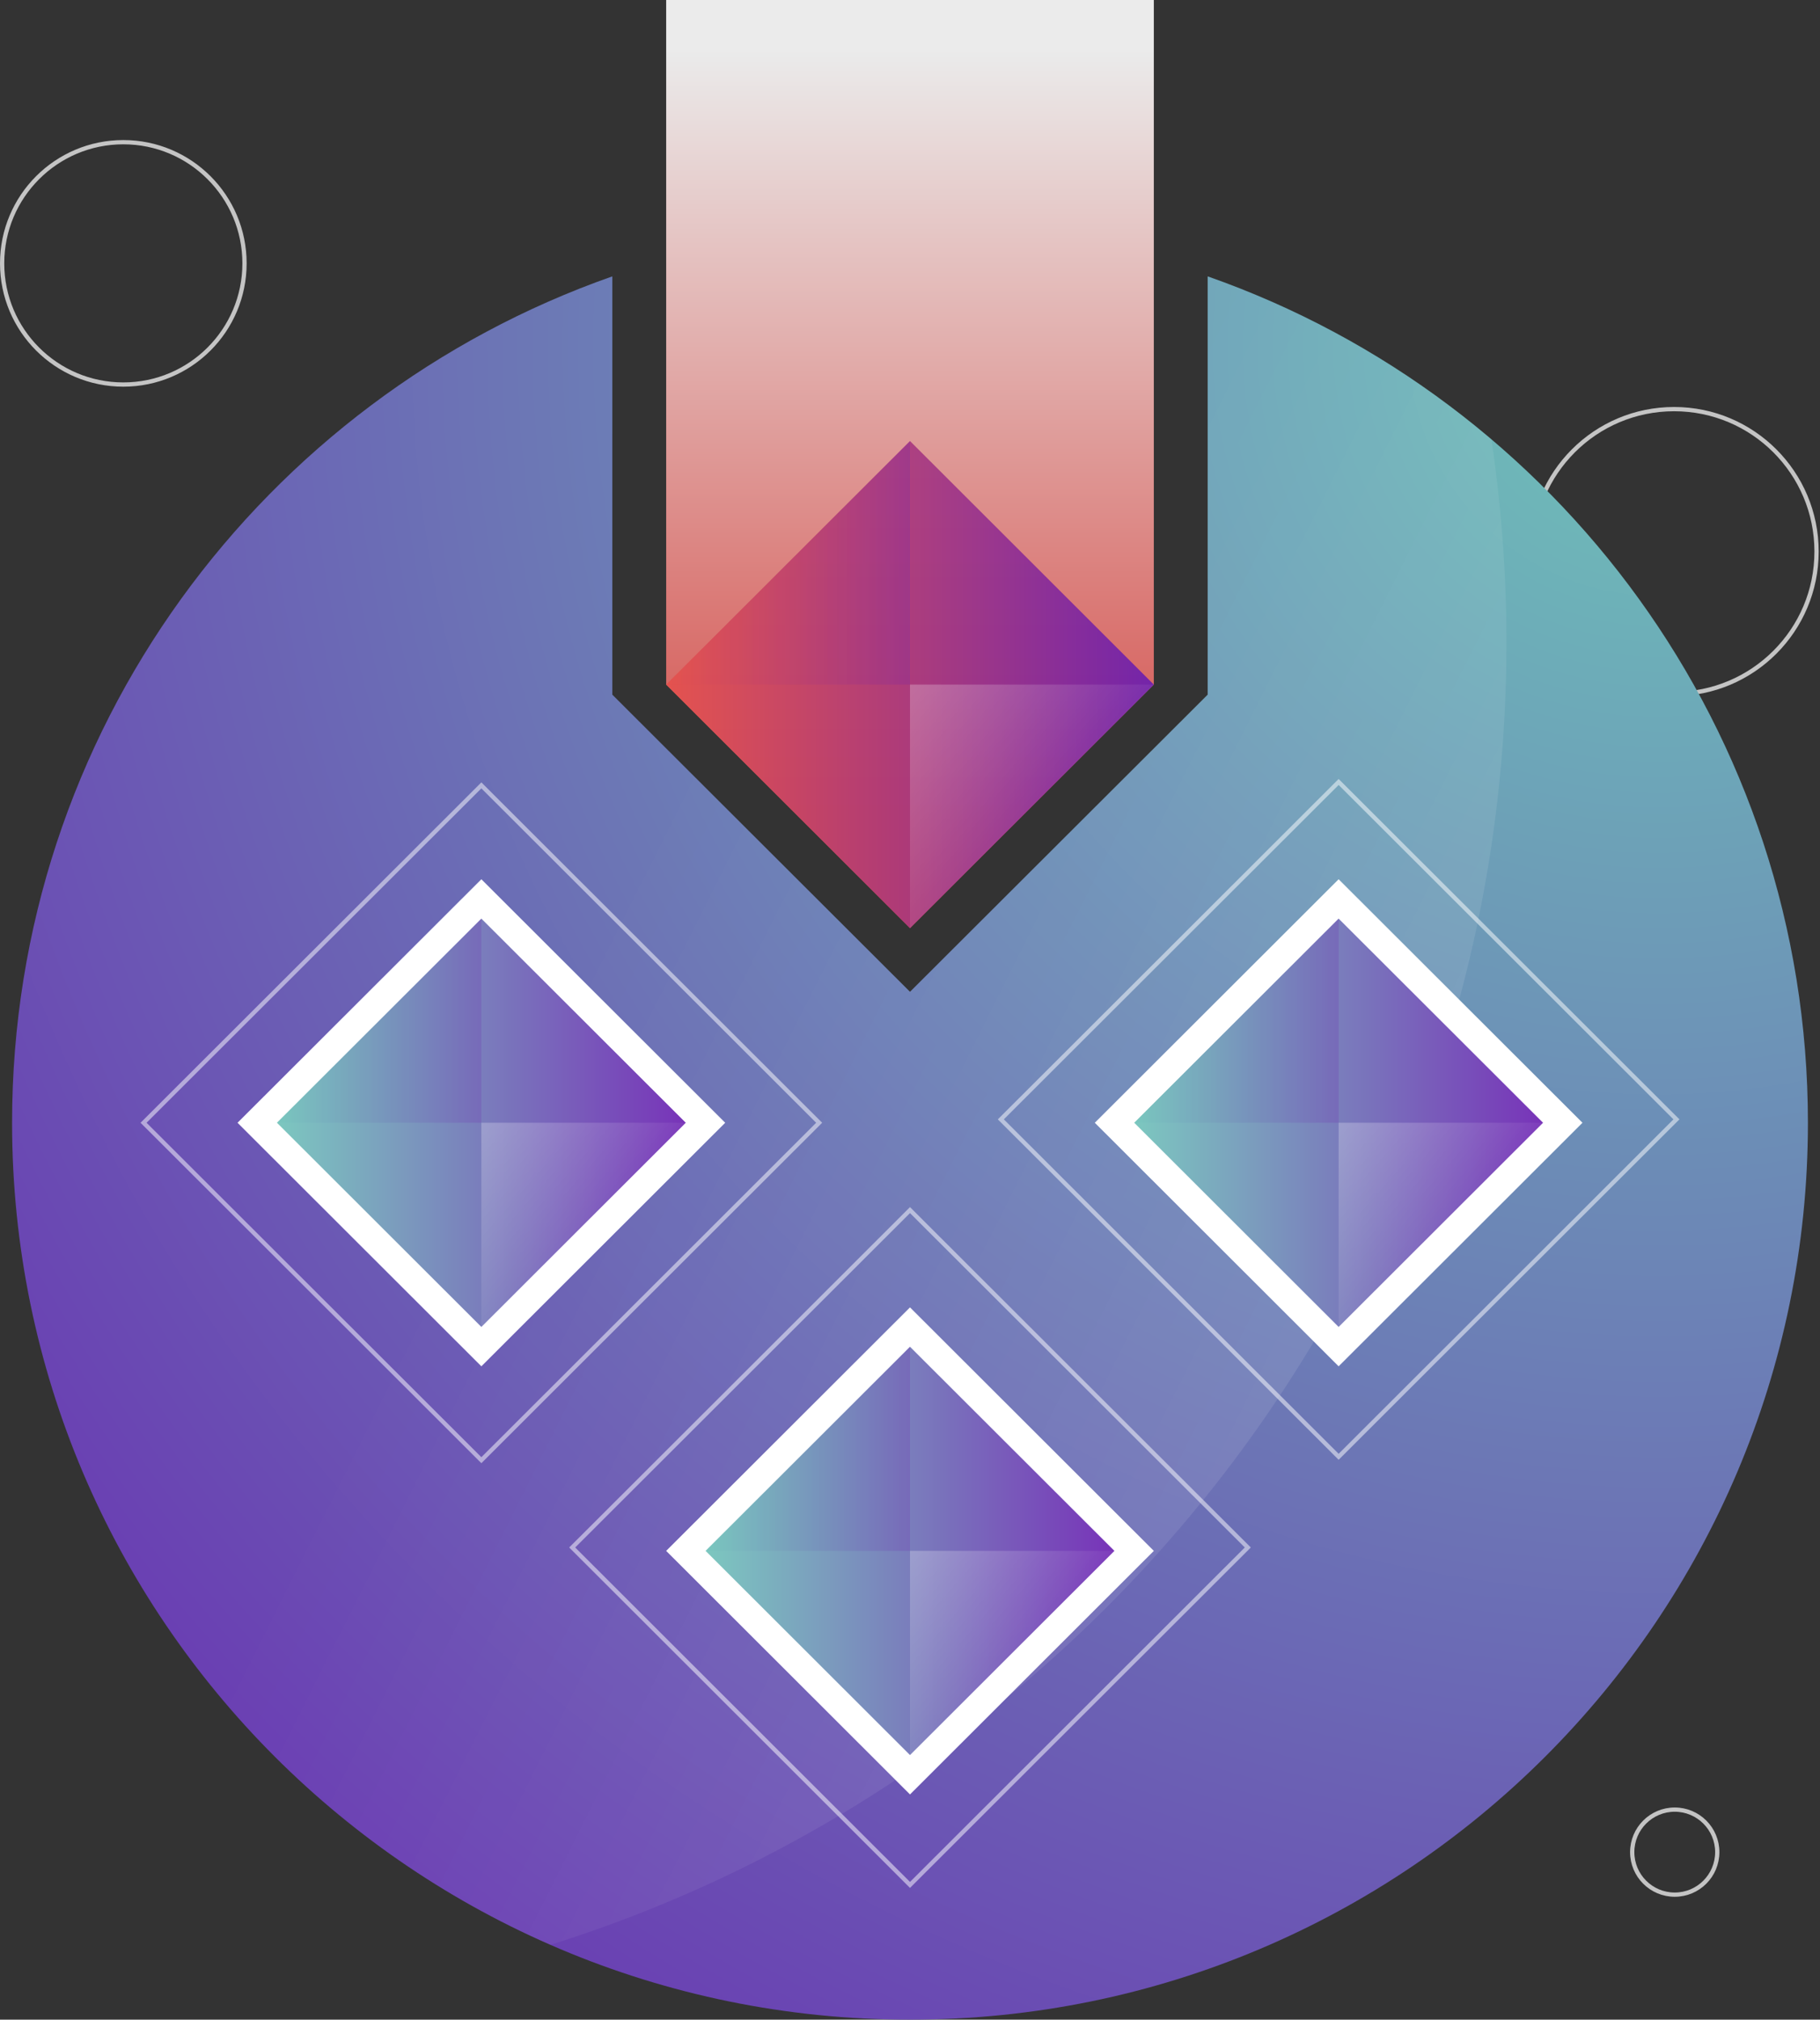 <?xml version="1.0" encoding="UTF-8"?> <svg xmlns="http://www.w3.org/2000/svg" xmlns:xlink="http://www.w3.org/1999/xlink" viewBox="0 0 428 475"><rect x="0" y="0" width="428" height="475" fill="#333333" stroke="none"/><defs><radialGradient id="a" cx="384.62" cy="81.57" r="586.18" gradientTransform="translate(5.33)" gradientUnits="userSpaceOnUse"><stop offset="0" stop-color="#6ec2b9"></stop><stop offset="1" stop-color="#691db1"></stop></radialGradient><linearGradient id="b" x1="497.58" y1="406.34" x2="137.43" y2="225.65" gradientUnits="userSpaceOnUse"><stop offset="0" stop-color="#fff"></stop><stop offset="1" stop-color="#fff" stop-opacity="0"></stop></linearGradient><linearGradient id="c" x1="65.13" y1="264.06" x2="161.27" y2="264.06" gradientTransform="matrix(1, 0, 0, 1, 0, 0)" xlink:href="#a"></linearGradient><linearGradient id="d" x1="65.13" y1="240.06" x2="113.2" y2="240.06" gradientTransform="matrix(1, 0, 0, 1, 0, 0)" xlink:href="#a"></linearGradient><linearGradient id="e" x1="81.09" y1="238.49" x2="144.99" y2="294.92" xlink:href="#b"></linearGradient><linearGradient id="f" x1="165.93" y1="364.76" x2="262.07" y2="364.76" gradientTransform="matrix(1, 0, 0, 1, 0, 0)" xlink:href="#a"></linearGradient><linearGradient id="g" x1="165.93" y1="340.75" x2="214" y2="340.75" gradientTransform="matrix(1, 0, 0, 1, 0, 0)" xlink:href="#a"></linearGradient><linearGradient id="h" x1="181.89" y1="339.18" x2="245.79" y2="395.61" xlink:href="#b"></linearGradient><linearGradient id="i" x1="266.73" y1="264.06" x2="362.87" y2="264.06" gradientTransform="matrix(1, 0, 0, 1, 0, 0)" xlink:href="#a"></linearGradient><linearGradient id="j" x1="266.73" y1="240.06" x2="314.8" y2="240.06" gradientTransform="matrix(1, 0, 0, 1, 0, 0)" xlink:href="#a"></linearGradient><linearGradient id="k" x1="282.69" y1="238.49" x2="346.59" y2="294.92" xlink:href="#b"></linearGradient><linearGradient id="l" x1="214" y1="192.81" x2="214" y2="12.23" gradientUnits="userSpaceOnUse"><stop offset="0" stop-color="#e6514c"></stop><stop offset="1" stop-color="#fff"></stop></linearGradient><linearGradient id="m" x1="156.66" y1="161.01" x2="271.34" y2="161.01" gradientUnits="userSpaceOnUse"><stop offset="0" stop-color="#e6514c"></stop><stop offset="1" stop-color="#691db1"></stop></linearGradient><linearGradient id="n" x1="156.66" y1="132.37" x2="214" y2="132.37" xlink:href="#m"></linearGradient><linearGradient id="o" x1="175.69" y1="130.51" x2="251.92" y2="197.82" xlink:href="#b"></linearGradient></defs><circle cx="393.69" cy="129.72" r="33.5" fill="none" stroke="#c4c4c4" stroke-miterlimit="10"></circle><circle cx="393.84" cy="435.6" r="10" fill="none" stroke="#c4c4c4" stroke-miterlimit="10"></circle><path d="M284,65v98.38l-70,69.88-70-69.88V65C61.81,93.83,2.84,172.06,2.84,264.06,2.84,380.56,97.38,475,214,475s211.16-94.44,211.16-210.94C425.16,172.06,366.19,93.83,284,65Z" fill="url(#a)"></path><path d="M354.26,151.12a323.42,323.42,0,0,0-3.54-47.8A211,211,0,0,0,284,65v98.38l-70,69.88-70-69.88V65C61.81,93.83,2.84,172.06,2.84,264.06c0,86.47,52.09,160.77,126.62,193.34C259.76,416.44,354.26,294.81,354.26,151.12Z" opacity="0.2" fill="url(#b)"></path><polygon points="113.2 206.79 170.54 264.06 113.2 321.34 55.86 264.06 113.2 206.79" fill="#fff"></polygon><polygon points="113.2 184.71 192.64 264.06 113.2 343.42 33.76 264.06 113.2 184.71" fill="none" stroke="#fff" stroke-miterlimit="10" opacity="0.5"></polygon><polygon points="214 284.6 293.44 363.95 214 443.31 134.56 363.95 214 284.6" fill="none" stroke="#fff" stroke-miterlimit="10" opacity="0.5"></polygon><polygon points="314.8 183.91 394.24 263.26 314.8 342.62 235.36 263.26 314.8 183.91" fill="none" stroke="#fff" stroke-miterlimit="10" opacity="0.5"></polygon><polygon points="156.66 364.75 214 307.48 271.34 364.75 214 422.03 156.66 364.75" fill="#fff"></polygon><polygon points="314.8 321.34 257.46 264.06 314.8 206.79 372.14 264.06 314.8 321.34" fill="#fff"></polygon><polygon points="161.27 264.06 113.2 312.08 65.13 264.06 113.2 216.05 161.27 264.06" opacity="0.9" fill="url(#c)"></polygon><polygon points="113.2 216.05 113.2 264.06 65.13 264.06 113.2 216.05" opacity="0.2" fill="url(#d)"></polygon><polygon points="113.2 312.08 113.2 264.06 161.27 264.06 113.2 312.08" opacity="0.5" fill="url(#e)"></polygon><g><polygon points="262.07 364.75 214 412.77 165.93 364.75 214 316.74 262.07 364.75" opacity="0.9" fill="url(#f)"></polygon><polygon points="214 316.74 214 364.75 165.93 364.75 214 316.74" opacity="0.2" fill="url(#g)"></polygon><polygon points="214 412.77 214 364.75 262.07 364.75 214 412.77" opacity="0.5" fill="url(#h)"></polygon></g><g><polygon points="362.87 264.06 314.8 312.08 266.73 264.06 314.8 216.05 362.87 264.06" opacity="0.9" fill="url(#i)"></polygon><polygon points="314.8 216.05 314.8 264.06 266.73 264.06 314.8 216.05" opacity="0.2" fill="url(#j)"></polygon><polygon points="314.8 312.08 314.8 264.06 362.87 264.06 314.8 312.08" opacity="0.5" fill="url(#k)"></polygon></g><polygon points="156.66 161.01 214 218.29 271.34 161.01 271.34 0 156.66 0 156.66 161.01" opacity="0.9" fill="url(#l)"></polygon><polygon points="271.34 161.01 214 218.29 156.66 161.01 214 103.73 271.34 161.01" opacity="0.9" fill="url(#m)"></polygon><polygon points="214 103.73 214 161.01 156.66 161.01 214 103.73" opacity="0.2" fill="url(#n)"></polygon><polygon points="214 218.29 214 161.01 271.34 161.01 214 218.29" opacity="0.5" fill="url(#o)"></polygon><circle cx="29" cy="61.94" r="28.5" fill="none" stroke="#c4c4c4" stroke-miterlimit="10"></circle></svg> 